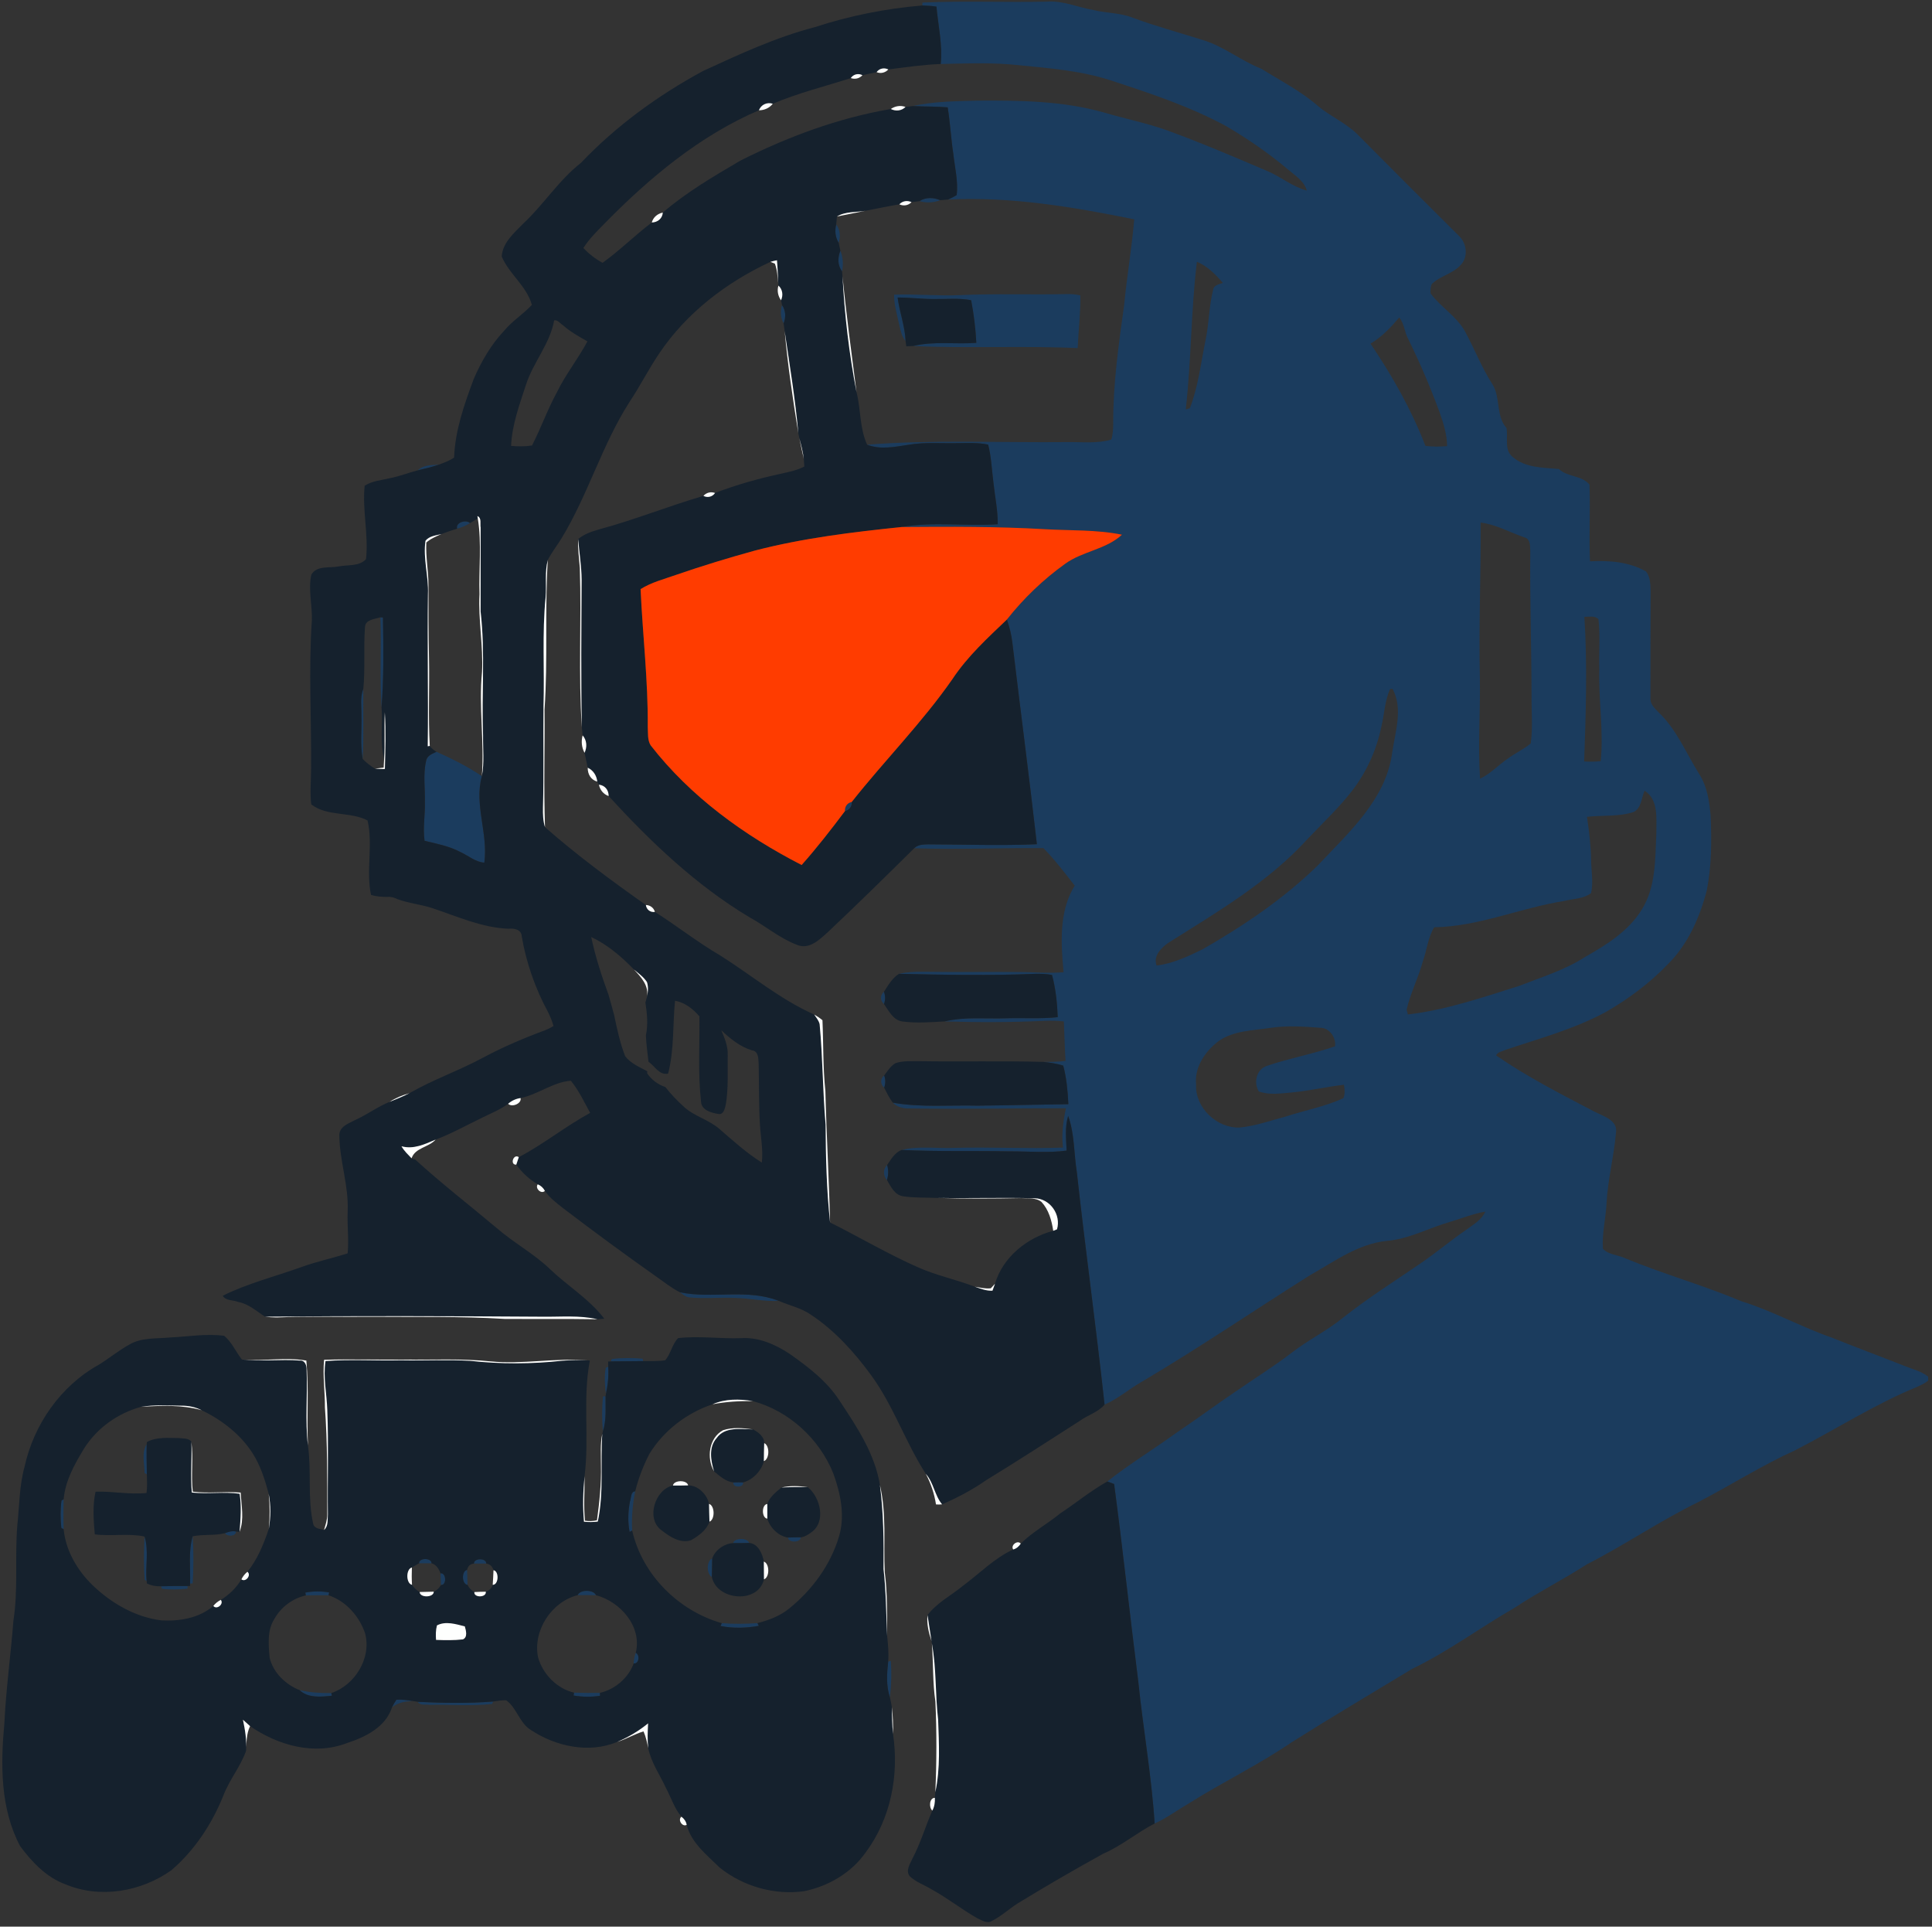 <svg xmlns="http://www.w3.org/2000/svg" width="670pt" height="668pt" viewBox="0 0 670 668"><rect x="0" y="0" width="670" height="668" fill="#333333" stroke="none"/><g id="#1b3c5eff"><path fill="#1b3c5e" opacity="1.00" d=" M 319.89 0.90 C 334.24 0.23 348.63 0.88 363.00 0.57 C 368.63 0.13 373.85 2.58 379.30 3.50 C 383.74 4.59 388.44 4.42 392.74 6.12 C 400.77 9.10 409.05 11.33 417.21 13.90 C 424.44 16.11 430.36 21.06 437.36 23.81 C 444.06 27.97 451.16 31.60 457.14 36.82 C 461.37 40.36 466.59 42.56 470.58 46.41 C 482.35 58.30 494.21 70.11 506.07 81.91 C 508.64 84.37 509.20 89.01 506.69 91.72 C 503.98 94.93 499.42 95.58 496.49 98.53 C 496.12 99.58 496.00 100.66 496.13 101.77 C 499.66 106.50 505.09 109.63 508.03 114.86 C 511.35 120.96 513.84 127.51 517.64 133.35 C 520.43 137.95 518.72 144.22 522.44 148.39 C 523.06 151.75 521.53 155.97 524.59 158.45 C 528.97 162.23 535.16 162.13 540.61 162.61 C 543.62 165.50 548.53 164.73 551.22 168.02 C 551.56 176.87 551.00 185.76 551.40 194.62 C 558.05 194.26 564.92 194.78 570.85 198.14 C 572.32 200.08 572.36 202.65 572.42 204.98 C 572.37 217.31 572.36 229.64 572.37 241.96 C 572.14 244.05 573.80 245.53 575.11 246.90 C 581.51 252.95 584.79 261.30 589.42 268.61 C 592.10 272.90 592.81 278.03 593.24 282.97 C 593.60 291.59 593.58 300.29 591.88 308.79 C 589.43 318.16 585.34 327.46 578.35 334.36 C 572.08 340.90 564.74 346.34 556.91 350.86 C 545.95 356.80 533.85 360.06 522.09 364.00 C 520.98 364.54 519.40 364.68 518.83 365.93 C 529.53 373.33 541.18 379.26 552.69 385.30 C 555.82 386.99 561.22 388.28 560.39 392.91 C 559.69 400.96 557.60 408.84 557.15 416.93 C 556.92 422.28 555.51 427.57 555.87 432.94 C 557.76 435.07 561.18 435.08 563.71 436.31 C 576.90 441.76 590.70 445.61 603.86 451.15 C 614.67 454.50 624.59 460.07 635.27 463.79 C 643.61 467.15 652.05 470.25 660.41 473.58 C 663.19 474.72 666.27 475.38 668.66 477.31 C 668.67 477.65 668.67 478.34 668.68 478.68 C 667.54 479.61 666.20 480.24 664.87 480.84 C 650.17 486.84 636.79 495.50 622.71 502.75 C 611.06 508.03 600.25 514.93 588.91 520.81 C 575.65 527.28 563.47 535.68 550.33 542.36 C 542.17 547.63 533.47 551.99 525.38 557.36 C 513.35 564.27 502.18 572.63 489.65 578.66 C 475.75 587.07 461.76 595.36 448.01 604.02 C 436.56 611.86 424.01 617.88 412.28 625.26 C 408.32 627.58 404.61 630.34 400.42 632.24 C 399.35 615.77 396.44 599.46 394.75 583.05 C 391.84 560.23 389.41 537.32 386.37 514.54 C 385.78 514.31 384.60 513.87 384.02 513.65 C 391.63 507.60 399.98 502.56 407.84 496.85 C 414.80 492.19 421.51 487.17 428.46 482.49 C 434.98 477.99 441.71 473.79 448.00 468.97 C 453.69 464.55 460.24 461.39 465.82 456.82 C 474.27 450.12 483.38 444.37 492.26 438.29 C 497.81 434.55 502.90 430.20 508.42 426.43 C 510.88 424.61 513.78 423.01 515.11 420.09 C 510.83 420.82 506.80 422.48 502.66 423.70 C 495.41 425.81 488.62 429.58 480.99 430.23 C 470.96 431.22 462.72 437.42 454.21 442.19 C 434.78 454.42 415.81 467.35 396.04 479.03 C 391.61 481.53 387.75 484.99 383.05 487.01 C 380.13 460.12 376.40 433.33 373.44 406.44 C 372.39 399.95 372.68 393.17 370.43 386.92 C 369.24 390.84 369.73 394.91 369.90 398.93 C 363.30 399.84 356.63 399.14 350.00 399.20 C 337.55 398.94 325.09 399.32 312.66 398.71 C 318.66 397.24 324.90 398.26 331.01 397.99 C 343.54 397.65 356.09 398.34 368.62 397.89 C 368.08 393.29 368.69 388.73 369.66 384.24 C 351.44 384.24 333.20 384.61 314.98 384.31 C 313.00 384.31 311.01 383.78 309.62 382.31 C 319.33 384.04 329.21 383.11 339.00 383.35 C 349.50 383.25 360.00 382.97 370.50 382.84 C 370.28 378.35 369.88 373.81 368.72 369.46 C 366.46 368.75 364.10 368.43 361.76 368.17 C 364.34 368.18 366.95 368.18 369.52 367.83 C 369.23 363.27 369.14 358.70 368.94 354.15 C 366.63 353.86 364.30 353.88 361.99 353.95 C 350.55 354.49 339.08 354.50 327.63 354.14 C 334.64 352.45 341.87 353.30 348.99 353.05 C 354.93 352.88 360.89 353.30 366.81 352.67 C 366.63 347.75 366.10 342.79 364.83 338.03 C 362.92 337.66 360.97 337.62 359.04 337.65 C 343.30 338.30 327.53 338.01 311.78 337.64 C 314.47 337.02 317.24 336.90 320.00 336.92 C 331.33 337.10 342.67 336.91 354.00 337.02 C 358.95 337.05 363.90 337.55 368.84 337.08 C 367.91 327.04 367.19 316.00 372.70 307.06 C 369.25 302.61 365.77 298.08 361.85 294.05 C 346.94 293.95 331.97 294.62 317.04 294.10 C 318.33 292.80 320.23 292.79 321.94 292.75 C 334.48 292.79 347.05 293.25 359.58 292.71 C 356.94 269.45 353.88 246.21 351.09 222.96 C 350.80 220.16 350.07 217.44 349.19 214.79 C 354.99 207.44 361.83 200.89 369.44 195.44 C 375.48 191.09 383.57 190.52 389.09 185.39 C 380.27 183.59 371.22 184.01 362.28 183.48 C 345.75 182.52 329.20 182.61 312.65 182.73 C 323.67 180.80 334.91 182.52 346.01 181.77 C 346.06 176.99 345.04 172.29 344.54 167.56 C 343.95 163.09 343.80 158.55 342.69 154.16 C 339.17 153.39 335.55 153.63 331.98 153.64 C 326.41 153.76 320.80 153.26 315.27 154.18 C 310.47 154.89 305.40 156.03 300.71 154.18 C 323.77 152.39 346.90 153.52 370.01 153.28 C 375.12 153.20 380.39 153.87 385.38 152.42 C 385.94 150.69 386.02 148.86 386.05 147.05 C 385.97 133.20 387.94 119.45 389.85 105.76 C 390.78 95.83 392.51 85.98 393.34 76.05 C 372.15 71.74 350.48 68.09 328.76 69.19 C 329.80 68.75 330.81 68.23 331.78 67.63 C 332.33 62.81 331.10 58.03 330.59 53.26 C 329.77 47.94 329.52 42.54 328.65 37.22 C 324.61 36.88 320.56 36.99 316.52 36.77 C 323.90 35.13 331.49 35.10 339.02 34.89 C 353.71 34.79 368.65 34.98 382.90 39.02 C 390.18 41.19 397.67 42.66 404.84 45.23 C 416.61 49.53 428.13 54.46 439.65 59.37 C 444.29 61.36 448.26 64.76 453.20 66.08 C 452.22 62.64 448.98 60.78 446.45 58.58 C 439.85 53.03 432.71 48.15 425.29 43.77 C 412.59 36.88 398.81 32.34 385.12 27.85 C 374.81 24.49 363.94 23.67 353.21 22.59 C 344.25 21.62 335.22 22.00 326.23 22.19 C 326.91 15.53 325.35 8.90 324.75 2.29 C 323.13 2.04 321.49 1.97 319.86 1.90 L 319.89 0.90 M 415.07 90.77 C 413.00 107.77 413.15 124.94 411.21 141.96 C 411.56 141.85 412.28 141.64 412.63 141.54 C 415.55 134.00 416.45 125.88 418.06 118.00 C 419.29 112.23 419.24 106.26 420.69 100.54 C 420.89 98.81 422.77 98.60 424.08 98.09 C 421.57 95.16 418.70 92.23 415.07 90.77 M 485.23 110.09 C 482.31 113.53 479.21 116.83 475.28 119.14 C 482.79 130.27 489.49 142.04 494.32 154.59 C 496.81 154.92 499.34 154.89 501.84 154.68 C 501.82 150.60 500.55 146.66 499.20 142.85 C 496.06 134.26 492.44 125.85 488.41 117.64 C 487.06 115.27 487.02 112.09 485.23 110.09 M 513.46 181.19 C 513.59 199.13 512.79 217.07 513.20 235.00 C 513.42 246.66 512.49 258.34 513.27 269.99 C 516.93 268.27 519.68 265.19 523.00 262.95 C 525.52 261.09 528.43 259.79 530.84 257.77 C 531.62 252.22 531.06 246.59 531.12 241.00 C 531.11 224.32 530.50 207.64 530.69 190.95 C 530.58 189.27 530.77 186.85 528.68 186.33 C 523.62 184.61 518.81 181.82 513.46 181.19 M 549.45 213.84 C 550.51 230.53 549.97 247.30 549.37 264.00 C 551.28 264.14 553.20 264.10 555.12 263.90 C 556.17 253.27 554.30 242.64 554.62 232.00 C 554.44 226.24 554.98 220.44 554.34 214.71 C 553.17 213.35 551.04 213.93 549.45 213.84 M 482.08 238.89 C 480.18 243.02 480.11 247.66 479.02 252.02 C 477.44 259.74 474.16 267.10 469.46 273.44 C 464.75 279.67 459.05 285.03 453.67 290.66 C 439.96 305.82 422.11 316.21 405.00 327.00 C 402.58 328.75 399.88 331.51 401.10 334.76 C 406.75 334.10 412.00 331.59 417.06 329.13 C 431.36 320.92 445.20 311.59 457.03 300.03 C 467.69 288.66 480.73 277.15 482.82 260.79 C 483.88 253.62 486.61 245.68 482.93 238.83 L 482.08 238.89 M 570.33 274.16 C 569.20 276.62 569.26 280.17 566.55 281.53 C 561.32 283.23 555.73 282.60 550.35 283.21 C 551.07 288.08 551.69 292.98 551.77 297.92 C 551.79 301.82 552.64 305.81 551.77 309.65 C 549.16 311.69 545.52 311.59 542.41 312.39 C 527.25 314.79 512.85 321.24 497.36 321.51 C 495.18 325.10 494.82 329.46 493.41 333.38 C 491.88 339.05 489.12 344.32 487.81 350.04 C 487.92 350.46 488.13 351.31 488.23 351.73 C 501.45 350.20 514.19 345.81 526.85 341.82 C 534.60 338.78 542.68 336.34 549.72 331.78 C 557.15 327.57 564.80 322.81 569.36 315.35 C 574.28 307.51 573.98 297.88 574.41 288.98 C 574.35 283.95 575.28 277.29 570.33 274.16 M 440.40 356.41 C 434.45 357.31 427.98 357.32 422.82 360.81 C 418.08 364.32 414.17 369.85 414.79 376.02 C 414.40 384.08 422.07 391.30 430.00 390.93 C 435.52 390.38 440.77 388.47 446.10 387.06 C 452.67 384.91 459.59 383.67 465.88 380.75 C 466.50 379.27 466.34 377.63 466.06 376.10 C 460.01 376.81 454.06 378.20 447.99 378.78 C 444.19 379.09 440.21 379.77 436.54 378.41 C 434.65 375.30 435.74 370.65 439.44 369.53 C 447.15 366.88 455.25 365.48 462.96 362.78 C 463.48 359.88 461.06 356.39 458.01 356.36 C 452.15 355.92 446.23 355.50 440.40 356.41 Z"></path><path fill="#1b3c5e" opacity="1.00" d=" M 318.86 69.74 C 321.06 68.31 323.70 68.43 326.05 69.41 C 323.74 70.31 321.25 70.41 318.86 69.74 Z"></path><path fill="#1b3c5e" opacity="1.00" d=" M 289.99 77.84 C 291.40 79.68 291.50 82.03 290.85 84.18 C 289.65 82.27 289.44 80.00 289.99 77.84 Z"></path><path fill="#1b3c5e" opacity="1.00" d=" M 291.43 86.90 C 292.35 89.19 292.51 91.67 292.02 94.08 C 290.39 91.97 290.51 89.29 291.43 86.90 Z"></path><path fill="#1b3c5e" opacity="1.00" d=" M 310.06 102.16 C 317.69 101.87 325.34 102.69 332.99 102.32 C 345.33 101.75 357.69 102.24 370.04 101.96 C 371.58 101.94 373.14 102.04 374.65 102.42 C 374.75 108.52 374.00 114.61 373.72 120.69 C 354.72 119.82 335.66 120.86 316.67 119.97 C 323.86 118.20 331.28 119.44 338.58 118.87 C 338.32 113.91 337.72 108.96 336.78 104.09 C 332.55 103.27 328.23 103.75 323.97 103.68 C 319.73 103.71 315.51 103.13 311.28 103.16 C 311.96 108.23 313.84 113.09 314.05 118.24 C 312.74 116.79 312.40 114.86 311.94 113.04 C 311.19 109.44 310.05 105.86 310.06 102.16 Z"></path><path fill="#1b3c5e" opacity="1.00" d=" M 271.19 105.77 C 272.52 107.66 272.59 110.02 271.74 112.13 C 270.70 110.15 270.56 107.90 271.19 105.77 Z"></path><path fill="#1b3c5e" opacity="1.00" d=" M 144.89 163.07 C 146.85 161.14 149.69 161.30 152.23 161.08 C 149.83 161.91 147.36 162.50 144.89 163.07 Z"></path><path fill="#1b3c5e" opacity="1.00" d=" M 158.53 183.30 C 157.88 181.15 161.61 180.02 162.99 181.36 C 161.62 182.25 160.10 182.87 158.53 183.30 Z"></path><path fill="#1b3c5e" opacity="1.00" d=" M 131.92 214.03 L 132.80 214.10 C 133.00 224.46 133.12 234.88 132.32 245.22 C 131.62 234.83 132.34 224.42 131.92 214.03 Z"></path><path fill="#1b3c5e" opacity="1.00" d=" M 125.33 247.98 C 125.39 244.94 124.80 241.75 126.00 238.84 C 125.91 246.94 126.18 255.05 125.78 263.14 C 124.84 258.14 125.51 253.03 125.33 247.98 Z"></path><path fill="#1b3c5e" opacity="1.00" d=" M 151.38 260.66 C 156.81 263.11 162.17 265.75 167.10 269.11 C 164.38 279.04 169.35 289.06 167.96 299.10 C 164.84 298.88 162.42 296.65 159.66 295.42 C 155.79 293.34 151.45 292.55 147.24 291.52 C 146.58 287.04 147.49 282.51 147.34 278.00 C 147.46 273.28 146.67 268.46 147.78 263.81 C 148.05 261.99 149.93 261.33 151.38 260.66 Z"></path><path fill="#1b3c5e" opacity="1.00" d=" M 293.03 281.21 C 292.91 279.68 293.85 278.37 295.37 278.06 C 295.51 279.59 294.54 280.91 293.03 281.21 Z"></path><path fill="#1b3c5e" opacity="1.00" d=" M 306.56 348.11 C 305.19 346.98 305.18 345.00 306.54 343.87 C 307.07 345.28 307.07 346.69 306.56 348.11 Z"></path><path fill="#1b3c5e" opacity="1.00" d=" M 306.61 377.12 C 305.28 375.97 305.21 373.98 306.62 372.88 C 307.13 374.29 307.13 375.70 306.61 377.12 Z"></path><path fill="#1b3c5e" opacity="1.00" d=" M 307.58 409.14 C 306.23 407.63 306.19 405.37 307.65 403.92 C 308.16 405.63 308.13 407.44 307.58 409.14 Z"></path><path fill="#1b3c5e" opacity="1.00" d=" M 235.82 448.06 C 247.10 450.39 259.16 446.72 270.07 451.04 C 265.02 451.29 260.05 450.13 255.02 450.02 C 249.74 449.74 244.43 450.36 239.16 449.83 C 237.84 449.73 236.82 448.81 235.82 448.06 Z"></path><path fill="#1b3c5e" opacity="1.00" d=" M 212.20 471.19 C 215.72 470.76 219.30 470.80 222.84 471.07 L 223.04 471.92 C 219.29 471.98 215.54 471.97 211.79 472.02 L 212.20 471.19 Z"></path><path fill="#1b3c5e" opacity="1.00" d=" M 210.07 474.22 L 210.92 473.89 C 211.14 477.06 210.80 480.23 210.12 483.33 C 209.75 480.31 209.53 477.23 210.07 474.22 Z"></path><path fill="#1b3c5e" opacity="1.00" d=" M 209.13 484.14 L 210.00 484.14 C 209.93 488.20 210.38 492.37 209.06 496.30 C 208.75 492.25 208.69 488.17 209.13 484.14 Z"></path><path fill="#1b3c5e" opacity="1.00" d=" M 50.14 510.74 C 50.11 507.54 49.03 503.48 50.87 500.79 C 50.80 504.25 50.86 507.71 50.93 511.17 L 50.14 510.74 Z"></path><path fill="#1b3c5e" opacity="1.00" d=" M 254.35 513.99 C 255.46 513.93 256.57 513.93 257.68 513.97 C 258.12 515.87 253.94 515.90 254.35 513.99 Z"></path><path fill="#1b3c5e" opacity="1.00" d=" M 218.46 520.58 C 218.95 519.42 218.62 517.18 220.29 517.05 C 219.38 521.52 218.98 526.10 219.23 530.66 L 218.34 531.14 C 217.67 527.65 217.80 524.05 218.46 520.58 Z"></path><path fill="#1b3c5e" opacity="1.00" d=" M 21.32 520.28 L 22.08 519.82 C 21.97 523.28 21.96 526.74 22.07 530.20 L 21.27 529.78 C 20.91 526.63 20.89 523.42 21.32 520.28 Z"></path><path fill="#1b3c5e" opacity="1.00" d=" M 78.03 531.58 C 79.25 531.09 80.55 530.70 81.86 531.01 C 81.83 532.74 78.83 532.86 78.03 531.58 Z"></path><path fill="#1b3c5e" opacity="1.00" d=" M 50.12 532.74 C 51.70 537.69 50.33 543.06 50.86 548.18 L 50.15 547.71 C 49.80 542.73 49.90 537.72 50.12 532.74 Z"></path><path fill="#1b3c5e" opacity="1.00" d=" M 65.92 549.05 C 66.08 543.59 65.28 537.98 66.81 532.66 C 67.17 538.09 67.15 543.55 66.82 548.99 L 65.92 549.05 Z"></path><path fill="#1b3c5e" opacity="1.00" d=" M 273.27 533.09 C 274.74 533.03 276.22 533.01 277.69 533.02 C 277.71 534.94 273.32 534.97 273.27 533.09 Z"></path><path fill="#1b3c5e" opacity="1.00" d=" M 254.22 535.02 C 254.73 533.13 259.23 533.09 259.78 534.96 C 257.93 535.02 256.07 535.04 254.22 535.02 Z"></path><path fill="#1b3c5e" opacity="1.00" d=" M 246.87 546.75 C 244.98 545.74 244.93 541.21 246.99 540.34 C 246.95 542.47 246.92 544.61 246.87 546.75 Z"></path><path fill="#1b3c5e" opacity="1.00" d=" M 145.31 542.01 C 145.25 540.06 149.71 540.07 149.65 542.02 C 148.20 542.03 146.76 542.03 145.31 542.01 Z"></path><path fill="#1b3c5e" opacity="1.00" d=" M 164.37 542.12 C 164.26 540.15 168.71 540.13 168.62 542.10 C 167.20 542.13 165.79 542.14 164.37 542.12 Z"></path><path fill="#1b3c5e" opacity="1.00" d=" M 162.14 549.50 C 160.10 549.34 160.00 544.64 161.98 544.32 C 162.03 546.04 162.08 547.77 162.14 549.50 Z"></path><path fill="#1b3c5e" opacity="1.00" d=" M 152.76 545.49 C 154.78 545.20 154.96 549.73 152.92 549.54 C 152.85 548.18 152.80 546.83 152.76 545.49 Z"></path><path fill="#1b3c5e" opacity="1.00" d=" M 55.82 549.99 C 58.89 549.91 61.97 549.86 65.04 549.90 L 65.02 550.82 C 62.08 551.13 59.10 551.24 56.17 550.85 L 55.82 549.99 Z"></path><path fill="#1b3c5e" opacity="1.00" d=" M 105.87 552.17 C 108.60 551.67 111.41 551.65 114.14 552.12 L 113.94 553.11 C 111.32 553.07 108.69 553.08 106.07 553.15 L 105.87 552.17 Z"></path><path fill="#1b3c5e" opacity="1.00" d=" M 200.32 553.07 C 201.14 551.06 205.87 551.07 206.69 553.09 C 204.56 553.04 202.44 553.03 200.32 553.07 Z"></path><path fill="#1b3c5e" opacity="1.00" d=" M 250.31 562.78 C 254.42 563.10 258.55 563.06 262.66 562.77 L 263.15 563.70 C 258.78 564.51 254.23 564.63 249.86 563.76 L 250.31 562.78 Z"></path><path fill="#1b3c5e" opacity="1.00" d=" M 219.75 576.74 C 219.78 575.47 220.04 574.24 220.47 573.06 C 221.99 573.75 221.62 576.98 219.75 576.74 Z"></path><path fill="#1b3c5e" opacity="1.00" d=" M 308.01 576.10 L 308.91 575.86 C 309.24 580.06 309.12 584.30 308.60 588.48 C 307.26 584.47 307.57 580.22 308.01 576.10 Z"></path><path fill="#1b3c5e" opacity="1.00" d=" M 103.90 586.00 C 107.50 586.83 111.20 587.07 114.89 587.02 L 115.11 587.94 C 111.36 588.33 106.86 588.84 103.90 586.00 Z"></path><path fill="#1b3c5e" opacity="1.00" d=" M 199.08 586.88 C 202.07 586.97 205.05 587.00 208.04 586.95 L 208.09 587.95 C 205.05 588.43 201.93 588.39 198.91 587.86 L 199.08 586.88 Z"></path><path fill="#1b3c5e" opacity="1.00" d=" M 137.48 589.32 C 139.41 589.17 141.33 589.49 143.23 589.79 C 140.64 589.84 138.03 590.27 135.96 591.93 C 136.40 591.01 136.91 590.15 137.48 589.32 Z"></path><path fill="#1b3c5e" opacity="1.00" d=" M 144.88 590.06 C 153.58 590.47 162.34 590.63 171.03 589.95 L 170.67 590.79 C 163.47 591.60 156.19 590.97 148.96 591.10 C 147.63 590.85 145.70 591.45 144.88 590.06 Z"></path></g><g id="#15212dff"><path fill="#15212d" opacity="1.00" d=" M 282.57 9.41 C 294.66 5.46 307.19 2.95 319.86 1.90 C 321.49 1.97 323.13 2.04 324.75 2.29 C 325.35 8.90 326.91 15.53 326.23 22.19 C 320.14 22.41 314.10 23.32 308.06 24.08 C 306.62 23.36 304.93 23.71 303.99 25.02 C 302.35 25.38 300.72 25.73 299.09 26.07 C 297.65 25.33 295.96 25.72 295.05 27.07 C 286.01 29.98 276.76 32.24 268.00 35.97 C 265.98 35.34 263.95 36.26 263.18 38.24 C 242.61 47.07 225.12 61.72 209.57 77.58 C 206.99 80.22 204.31 82.84 202.31 85.98 C 204.24 88.03 206.49 89.80 208.98 91.12 C 214.94 86.82 220.18 81.60 226.03 77.14 C 228.04 77.10 229.70 75.79 229.85 73.71 C 238.04 66.65 247.42 61.18 256.70 55.72 C 273.18 47.41 290.69 40.91 308.93 37.79 C 310.63 38.65 312.65 38.46 314.02 37.08 C 314.64 37.00 315.89 36.85 316.52 36.77 C 320.56 36.99 324.61 36.88 328.65 37.22 C 329.52 42.54 329.77 47.94 330.59 53.26 C 331.10 58.03 332.33 62.81 331.78 67.63 C 330.81 68.23 329.80 68.75 328.76 69.19 C 328.08 69.25 326.73 69.36 326.05 69.41 C 323.70 68.43 321.06 68.31 318.86 69.74 C 318.17 69.82 316.80 70.00 316.11 70.09 C 314.66 69.40 312.98 69.66 311.88 70.84 C 307.94 71.50 304.04 72.36 300.12 73.09 C 296.83 73.66 293.16 73.26 290.24 75.07 C 290.18 75.76 290.05 77.15 289.99 77.84 C 289.44 80.00 289.65 82.27 290.85 84.18 C 290.99 84.86 291.28 86.22 291.43 86.90 C 290.51 89.29 290.39 91.97 292.02 94.08 C 292.06 94.49 292.13 95.32 292.17 95.73 C 292.89 109.21 294.46 122.69 297.03 135.95 C 298.57 141.95 298.08 148.48 300.71 154.18 C 305.40 156.03 310.47 154.89 315.27 154.18 C 320.80 153.26 326.41 153.76 331.98 153.64 C 335.55 153.63 339.17 153.39 342.69 154.16 C 343.80 158.55 343.95 163.09 344.54 167.56 C 345.04 172.29 346.06 176.99 346.01 181.77 C 334.91 182.52 323.67 180.80 312.65 182.73 C 295.56 184.50 278.43 186.57 261.77 190.90 C 252.55 193.44 243.41 196.23 234.37 199.35 C 230.24 200.82 225.89 201.89 222.15 204.26 C 222.87 220.16 224.77 236.06 224.64 252.02 C 224.78 254.14 224.47 256.50 225.63 258.41 C 239.45 276.21 258.08 289.68 278.00 299.91 C 283.31 293.94 288.23 287.60 293.03 281.21 C 294.54 280.91 295.51 279.59 295.37 278.06 C 306.77 263.62 319.83 250.52 330.35 235.37 C 335.53 227.56 342.46 221.22 349.19 214.79 C 350.07 217.44 350.80 220.16 351.09 222.96 C 353.88 246.21 356.94 269.45 359.58 292.71 C 347.05 293.25 334.48 292.79 321.94 292.75 C 320.23 292.79 318.33 292.80 317.04 294.10 C 307.17 303.88 297.23 313.61 287.12 323.16 C 284.22 325.75 280.66 329.38 276.39 327.60 C 270.43 325.33 265.50 321.09 259.94 318.05 C 241.36 306.94 225.62 291.87 211.07 276.01 C 211.10 273.96 209.79 272.26 207.70 272.07 C 207.56 271.80 207.27 271.27 207.13 271.00 C 206.90 268.90 205.76 267.09 203.82 266.18 C 203.46 264.46 203.08 262.74 202.72 261.02 C 203.64 259.00 203.54 256.69 202.06 254.97 C 201.99 254.30 201.86 252.95 201.79 252.27 C 201.43 235.19 201.62 218.08 201.70 200.99 C 201.67 196.27 200.86 191.60 200.51 186.90 C 202.55 185.19 205.10 184.32 207.61 183.59 C 219.90 180.29 231.73 175.51 243.94 171.93 C 245.37 172.67 247.06 172.28 247.97 170.93 C 255.51 168.01 263.32 165.86 271.22 164.16 C 273.84 163.57 276.53 163.02 278.93 161.75 C 278.88 161.10 278.80 159.80 278.76 159.15 C 278.46 156.68 277.82 154.28 277.19 151.88 C 277.11 151.45 276.94 150.59 276.85 150.16 C 275.80 138.30 273.83 126.54 272.11 114.76 C 272.02 114.10 271.83 112.78 271.74 112.13 C 272.59 110.02 272.52 107.66 271.19 105.77 C 271.10 105.36 270.94 104.53 270.85 104.12 C 271.66 102.38 271.41 100.34 269.95 99.02 L 269.90 98.25 C 269.73 95.58 269.70 92.91 269.44 90.24 C 268.67 90.38 267.92 90.56 267.17 90.79 C 251.91 97.89 238.01 108.51 228.58 122.59 C 224.90 128.02 221.95 133.90 218.31 139.37 C 208.76 154.27 203.91 171.60 194.70 186.70 C 193.16 189.19 191.33 191.52 189.98 194.12 C 188.85 198.34 189.57 202.74 189.22 207.04 C 187.95 219.66 188.87 232.35 188.48 245.00 C 188.35 256.68 188.61 268.35 188.30 280.03 C 188.26 282.29 188.31 284.61 189.00 286.79 C 200.07 296.52 211.95 305.28 223.98 313.78 C 224.18 315.35 225.52 316.42 227.11 316.17 C 234.78 321.04 241.92 326.71 249.78 331.28 C 260.62 338.13 270.57 346.51 282.36 351.76 C 283.06 352.81 283.94 353.82 284.24 355.09 C 285.34 366.69 285.30 378.36 286.31 389.96 C 286.38 401.27 286.65 412.61 287.86 423.85 C 298.13 428.97 308.03 434.87 318.56 439.49 C 324.85 442.27 331.64 443.64 338.05 446.12 C 340.03 446.79 342.04 447.63 344.18 447.50 C 344.40 446.89 344.84 445.69 345.06 445.09 C 347.74 435.90 356.19 429.12 365.25 426.74 C 365.58 426.61 366.23 426.36 366.56 426.23 C 368.04 421.18 364.21 415.64 358.94 415.47 C 347.58 415.15 336.21 415.55 324.86 415.34 C 320.95 415.18 317.02 415.36 313.16 414.76 C 310.24 414.34 308.93 411.37 307.58 409.14 C 308.13 407.44 308.16 405.63 307.65 403.92 C 309.02 401.96 310.30 399.61 312.66 398.71 C 325.09 399.32 337.55 398.94 350.00 399.20 C 356.63 399.14 363.30 399.84 369.90 398.93 C 369.73 394.91 369.24 390.84 370.43 386.92 C 372.68 393.17 372.39 399.95 373.44 406.44 C 376.40 433.33 380.13 460.12 383.05 487.01 C 380.90 489.60 377.28 490.59 374.56 492.57 C 363.77 499.48 353.02 506.47 342.08 513.15 C 337.27 516.51 332.07 519.25 326.70 521.58 C 324.10 518.46 323.80 514.09 321.07 511.02 C 314.00 500.08 309.86 487.43 302.14 476.86 C 296.29 468.86 289.52 461.32 281.20 455.83 C 277.84 453.47 273.77 452.65 270.07 451.04 C 259.16 446.72 247.10 450.39 235.82 448.06 C 232.80 446.57 230.20 444.41 227.44 442.51 C 216.54 434.82 205.79 426.92 195.18 418.82 C 192.94 417.04 190.58 415.30 188.96 412.90 C 188.42 411.86 187.56 411.07 186.49 410.62 C 183.56 408.92 181.02 406.55 179.04 403.81 C 179.35 402.94 179.64 402.08 179.91 401.21 C 188.53 396.69 196.11 390.50 204.66 385.86 C 202.58 382.06 200.72 378.05 197.95 374.70 C 191.69 375.22 186.59 379.46 180.53 380.72 C 178.92 380.93 177.43 381.63 176.21 382.70 C 173.32 384.88 169.90 386.12 166.71 387.77 C 161.52 390.26 156.49 393.11 151.07 395.12 C 147.31 396.72 143.42 398.59 139.23 397.43 C 140.14 399.06 141.54 400.34 142.72 401.60 C 143.03 401.70 143.65 401.91 143.96 402.01 C 153.06 410.31 162.81 417.85 172.25 425.78 C 178.17 430.94 185.20 434.66 190.86 440.15 C 196.98 445.95 204.41 450.45 209.56 457.22 C 208.97 457.27 207.79 457.37 207.20 457.41 C 200.90 455.96 194.41 456.62 188.00 456.53 C 155.98 456.31 123.95 456.23 91.94 456.52 C 88.94 454.63 86.24 452.07 82.64 451.42 C 80.90 450.67 78.29 451.09 77.25 449.26 C 85.88 444.95 95.33 442.62 104.38 439.36 C 109.67 437.42 115.20 436.28 120.56 434.55 C 121.03 429.71 120.36 424.85 120.57 420.00 C 120.97 411.19 117.83 402.70 117.68 393.93 C 117.43 390.63 120.94 389.51 123.30 388.27 C 127.35 386.44 130.94 383.72 135.07 382.05 C 137.41 381.11 139.75 380.18 141.99 379.03 C 150.24 374.27 159.29 371.17 167.65 366.64 C 174.60 362.93 181.85 359.85 189.23 357.13 C 190.17 356.74 191.07 356.27 191.95 355.75 C 191.50 354.07 190.82 352.46 190.06 350.91 C 185.61 342.71 182.51 333.83 180.93 324.64 C 180.85 322.27 178.29 321.79 176.39 322.01 C 167.23 321.68 158.70 317.80 150.12 314.93 C 146.10 313.56 141.81 313.23 137.83 311.75 C 136.71 311.18 135.49 310.84 134.23 310.98 C 132.36 310.96 130.47 310.85 128.67 310.29 C 126.86 301.86 129.44 292.89 127.46 284.46 C 121.41 281.30 113.51 283.20 107.95 278.90 C 107.44 274.95 107.87 270.96 107.88 267.00 C 108.05 249.67 106.98 232.31 108.15 215.00 C 108.32 209.74 106.82 204.42 107.97 199.22 C 109.89 195.99 114.25 197.01 117.39 196.40 C 120.53 195.75 124.62 196.46 126.93 193.86 C 127.87 185.39 125.59 176.91 126.46 168.41 C 129.02 166.76 132.14 166.52 135.04 165.84 C 138.40 165.20 141.58 163.92 144.89 163.07 C 147.36 162.50 149.83 161.91 152.23 161.08 C 154.04 160.42 155.88 159.74 157.48 158.64 C 157.83 149.16 161.03 140.16 164.30 131.36 C 166.92 125.35 170.23 119.57 174.74 114.78 C 177.56 111.32 181.43 108.96 184.45 105.72 C 182.65 99.16 176.56 95.05 173.99 88.92 C 174.31 84.09 178.33 80.73 181.48 77.50 C 188.58 70.89 193.78 62.47 201.47 56.47 C 213.69 43.62 228.19 33.07 243.76 24.64 C 256.38 18.82 269.07 12.92 282.57 9.41 M 192.18 111.08 C 190.71 119.26 184.90 125.61 182.40 133.40 C 180.16 140.31 177.55 147.28 177.24 154.61 C 179.65 154.79 182.10 154.85 184.50 154.46 C 187.60 148.44 189.85 142.01 193.11 136.06 C 196.11 129.84 200.49 124.42 203.71 118.36 C 200.77 116.68 197.78 115.05 195.25 112.77 C 194.25 112.20 193.45 110.82 192.18 111.08 M 165.56 178.93 L 165.70 179.77 C 165.02 180.17 163.66 180.96 162.99 181.36 C 161.61 180.02 157.88 181.15 158.53 183.30 C 156.69 183.85 154.88 184.48 153.09 185.16 C 151.17 185.66 148.90 185.82 147.56 187.48 C 146.65 193.67 148.67 199.80 148.41 206.01 C 148.16 223.59 148.58 241.17 148.34 258.75 L 149.04 258.63 C 149.67 259.47 150.45 260.15 151.38 260.66 C 149.93 261.33 148.05 261.99 147.78 263.81 C 146.67 268.46 147.46 273.28 147.34 278.00 C 147.49 282.51 146.58 287.04 147.24 291.52 C 151.45 292.55 155.79 293.34 159.66 295.42 C 162.42 296.65 164.84 298.88 167.96 299.10 C 169.35 289.06 164.38 279.04 167.10 269.11 C 168.01 264.46 167.46 259.70 167.52 255.00 C 166.96 240.68 168.33 226.30 166.67 212.03 C 166.62 202.33 166.73 192.63 166.68 182.94 C 166.42 181.59 167.14 179.61 165.56 178.93 M 126.57 217.44 C 126.05 224.56 126.67 231.72 126.00 238.84 C 124.80 241.75 125.39 244.94 125.33 247.98 C 125.51 253.03 124.84 258.14 125.78 263.14 C 127.03 264.45 128.49 265.54 130.02 266.50 C 131.17 266.58 132.32 266.64 133.47 266.63 C 133.64 260.09 133.87 253.45 133.45 246.96 C 133.18 252.38 133.56 257.81 133.21 263.23 C 131.67 257.34 132.81 251.21 132.32 245.22 C 133.12 234.88 133.00 224.46 132.80 214.10 L 131.92 214.03 C 129.97 214.68 126.71 214.75 126.57 217.44 M 205.03 324.89 C 206.47 331.69 208.63 338.37 211.03 344.90 C 211.71 347.23 212.34 349.59 212.98 351.95 C 213.98 356.76 215.01 361.62 216.80 366.21 C 218.71 368.71 221.77 369.97 224.47 371.42 L 224.42 372.11 C 225.88 374.38 228.21 376.03 230.75 376.91 C 232.67 379.40 234.89 381.66 237.21 383.78 C 240.84 387.09 245.86 388.23 249.54 391.47 C 254.25 395.54 258.90 399.77 264.20 403.09 C 264.69 398.73 263.81 394.41 263.55 390.07 C 263.12 383.03 263.27 375.98 263.10 368.94 C 262.97 367.12 263.15 364.50 260.77 364.17 C 256.60 362.91 253.23 360.12 250.12 357.19 C 251.33 359.97 252.52 362.86 252.36 365.97 C 252.28 371.59 252.64 377.26 251.72 382.83 C 251.39 384.22 251.01 386.71 248.98 386.20 C 246.62 385.83 243.26 384.88 243.12 382.00 C 242.00 372.17 242.68 362.23 242.55 352.37 C 240.36 349.84 237.48 347.54 234.09 346.99 C 233.26 355.40 233.84 363.96 231.70 372.24 C 228.60 372.89 227.09 369.61 224.89 368.12 C 224.54 365.08 224.12 362.06 223.99 359.00 C 224.79 355.24 224.40 351.36 223.82 347.60 C 223.94 347.18 224.17 346.35 224.29 345.93 C 224.70 344.16 224.92 342.28 224.37 340.52 C 223.22 338.73 221.44 337.50 219.85 336.15 C 219.60 335.89 219.09 335.38 218.84 335.12 C 214.82 331.09 210.20 327.29 205.03 324.89 Z"></path><path fill="#15212d" opacity="1.00" d=" M 311.28 103.16 C 315.51 103.13 319.73 103.71 323.97 103.68 C 328.23 103.75 332.55 103.27 336.78 104.09 C 337.72 108.96 338.32 113.91 338.58 118.87 C 331.28 119.44 323.86 118.20 316.67 119.97 C 316.07 119.99 314.89 120.04 314.30 120.06 C 314.23 119.61 314.11 118.69 314.05 118.24 C 313.84 113.09 311.96 108.23 311.28 103.16 Z"></path><path fill="#15212d" opacity="1.00" d=" M 306.54 343.87 C 308.02 341.60 309.41 339.10 311.78 337.64 C 327.53 338.01 343.30 338.30 359.04 337.65 C 360.97 337.62 362.92 337.66 364.83 338.03 C 366.10 342.79 366.63 347.75 366.81 352.67 C 360.89 353.30 354.93 352.88 348.99 353.05 C 341.87 353.30 334.64 352.45 327.63 354.14 C 322.79 354.41 317.90 354.80 313.07 354.18 C 309.78 353.81 308.24 350.52 306.56 348.11 C 307.07 346.69 307.07 345.28 306.54 343.87 Z"></path><path fill="#15212d" opacity="1.00" d=" M 310.58 368.61 C 313.28 367.70 316.19 367.99 319.00 367.93 C 333.25 368.15 347.51 367.79 361.76 368.17 C 364.10 368.43 366.46 368.75 368.72 369.46 C 369.88 373.81 370.28 378.35 370.50 382.84 C 360.00 382.97 349.50 383.25 339.00 383.35 C 329.21 383.11 319.33 384.04 309.62 382.31 C 308.39 380.72 307.53 378.89 306.61 377.12 C 307.13 375.70 307.13 374.29 306.62 372.88 C 307.81 371.35 308.84 369.57 310.58 368.61 Z"></path><path fill="#15212d" opacity="1.00" d=" M 58.99 463.72 C 65.23 463.44 71.51 462.31 77.74 463.15 C 80.43 465.34 81.75 468.68 83.87 471.35 C 90.55 472.13 97.28 471.20 103.96 471.73 C 105.79 471.56 106.41 473.52 106.32 475.00 C 106.71 483.71 105.76 492.48 106.79 501.17 C 108.08 510.20 106.58 519.47 108.63 528.41 C 109.07 530.10 111.03 530.02 112.38 530.48 C 113.92 529.10 113.56 526.88 113.70 525.04 C 113.55 512.99 113.97 500.95 113.50 488.91 C 113.33 483.24 112.00 477.57 112.88 471.90 C 121.56 471.25 130.30 471.85 139.00 471.64 C 147.01 471.80 155.02 471.36 163.02 471.82 C 173.63 473.00 184.37 472.96 194.98 471.79 C 197.91 471.54 200.85 471.52 203.79 471.68 L 204.55 471.74 C 202.01 484.97 204.42 498.50 202.72 511.80 C 202.21 517.05 202.03 522.35 202.52 527.61 C 204.11 527.77 205.72 527.78 207.31 527.55 C 209.45 517.52 208.18 507.24 208.87 497.11 L 209.06 496.30 C 210.38 492.37 209.93 488.20 210.00 484.14 L 210.12 483.33 C 210.80 480.23 211.14 477.06 210.92 473.89 C 210.91 473.43 210.90 472.52 210.90 472.07 L 211.79 472.02 C 215.54 471.97 219.29 471.98 223.04 471.92 C 225.58 471.87 228.14 472.03 230.66 471.64 C 232.67 469.39 233.06 466.08 235.17 463.95 C 242.43 463.12 249.73 464.22 257.01 463.96 C 263.05 463.56 268.77 466.10 273.72 469.32 C 280.29 473.94 286.85 478.92 291.24 485.78 C 297.16 494.72 303.41 504.08 305.14 514.85 C 306.41 524.54 306.49 534.29 306.40 544.04 C 307.28 551.74 307.30 559.47 307.66 567.20 C 307.94 570.15 308.27 573.12 308.01 576.10 C 307.57 580.22 307.26 584.47 308.60 588.48 C 308.90 589.59 309.12 590.73 309.27 591.89 C 309.38 594.99 309.37 598.11 309.69 601.21 C 311.84 615.47 308.91 630.62 300.20 642.28 C 295.23 649.37 287.27 653.99 278.87 655.71 C 268.52 657.16 257.62 654.01 249.50 647.47 C 245.12 643.11 239.73 638.99 238.13 632.71 C 237.95 631.54 237.24 630.59 236.33 629.89 C 233.86 627.02 232.76 623.30 230.99 620.00 C 228.87 615.41 225.82 611.14 224.80 606.11 C 224.47 603.25 224.60 600.38 224.75 597.52 C 221.51 600.18 217.88 602.31 214.03 603.96 C 204.24 608.05 192.72 605.52 184.10 599.82 C 180.13 597.39 179.27 592.21 175.57 589.53 C 174.04 589.42 172.54 589.79 171.03 589.95 C 162.34 590.63 153.58 590.47 144.88 590.06 C 144.47 589.99 143.64 589.86 143.23 589.79 C 141.33 589.49 139.41 589.17 137.48 589.32 C 136.91 590.15 136.40 591.01 135.96 591.93 C 133.74 598.81 126.73 602.28 120.32 604.35 C 109.04 608.75 96.32 605.12 86.72 598.48 C 85.90 597.73 85.08 596.97 84.25 596.26 C 85.00 599.80 85.60 603.41 85.33 607.06 C 83.39 612.55 79.53 617.10 77.46 622.55 C 73.51 632.38 67.51 641.51 59.44 648.44 C 48.98 655.89 34.71 658.39 22.69 653.32 C 16.07 650.92 11.09 645.59 6.98 640.09 C 0.07 627.05 0.19 611.74 1.52 597.43 C 2.09 585.55 3.73 573.77 4.65 561.92 C 6.36 551.01 5.10 539.93 6.00 528.96 C 6.73 522.15 6.68 515.21 8.51 508.56 C 11.71 493.89 21.07 480.49 34.27 473.17 C 37.93 470.93 41.25 468.15 45.03 466.08 C 49.27 463.68 54.32 464.19 58.99 463.72 M 247.08 486.89 C 238.12 489.91 230.15 496.01 225.20 504.09 C 223.09 508.20 221.39 512.56 220.29 517.05 C 218.62 517.18 218.95 519.42 218.46 520.58 C 217.80 524.05 217.67 527.65 218.34 531.14 L 219.23 530.66 C 222.73 546.02 235.28 558.48 250.31 562.78 L 249.86 563.76 C 254.23 564.63 258.78 564.51 263.15 563.70 L 262.66 562.77 C 266.60 561.76 270.53 560.29 273.71 557.68 C 281.64 551.28 287.99 542.65 290.93 532.82 C 293.14 525.59 291.51 517.89 289.02 510.96 C 284.21 498.91 273.66 489.20 261.10 485.79 C 256.46 485.00 251.45 484.95 247.08 486.89 M 48.92 487.77 C 40.88 489.99 33.65 495.09 29.19 502.18 C 25.89 507.59 22.62 513.39 22.08 519.82 L 21.32 520.28 C 20.89 523.42 20.91 526.63 21.27 529.78 L 22.07 530.20 C 22.80 537.72 26.87 544.59 32.25 549.76 C 38.74 555.93 47.02 560.73 56.01 561.82 C 62.24 562.17 69.14 561.01 73.98 556.81 C 75.15 558.27 77.73 556.15 76.58 554.71 C 79.46 552.94 81.99 550.51 83.72 547.59 C 85.19 548.72 87.27 546.12 85.80 544.96 C 89.33 540.63 91.45 535.30 93.23 530.06 C 93.89 526.06 93.97 521.94 93.19 517.96 C 92.05 513.65 90.70 509.33 88.53 505.42 C 84.38 498.04 77.45 492.58 69.93 488.94 C 67.78 487.86 65.41 487.37 63.02 487.38 C 58.32 487.33 53.58 487.00 48.92 487.77 M 145.31 542.01 C 144.69 542.37 143.46 543.11 142.84 543.48 C 140.72 544.01 140.74 548.99 142.88 549.49 C 143.56 550.54 144.44 551.37 145.53 551.98 C 145.62 554.05 150.42 553.95 150.43 551.86 C 151.52 551.36 152.35 550.59 152.92 549.54 C 154.96 549.73 154.78 545.20 152.76 545.49 C 152.24 544.03 151.26 542.42 149.65 542.02 C 149.71 540.07 145.25 540.06 145.31 542.01 M 164.37 542.12 C 163.06 542.25 162.27 542.98 161.98 544.32 C 160.00 544.64 160.10 549.34 162.14 549.50 C 162.65 550.58 163.44 551.42 164.50 552.00 C 164.28 554.06 168.80 553.92 168.46 551.87 C 169.68 551.49 170.48 550.69 170.87 549.49 C 172.99 549.48 173.11 544.71 171.14 544.42 C 170.77 543.09 169.93 542.31 168.62 542.10 C 168.71 540.13 164.26 540.15 164.37 542.12 M 105.87 552.17 L 106.07 553.15 C 101.52 554.17 97.45 557.18 95.18 561.27 C 92.59 565.26 93.11 570.29 93.51 574.80 C 94.77 579.98 99.04 584.05 103.90 586.00 C 106.86 588.84 111.36 588.33 115.11 587.94 L 114.89 587.02 C 123.09 584.28 128.91 574.86 126.61 566.31 C 124.62 560.38 119.95 555.10 113.94 553.11 L 114.14 552.12 C 111.41 551.65 108.60 551.67 105.87 552.17 M 200.32 553.07 C 191.22 555.38 184.73 565.38 186.59 574.61 C 188.24 580.46 193.12 585.46 199.08 586.88 L 198.91 587.86 C 201.93 588.39 205.05 588.43 208.09 587.95 L 208.04 586.95 C 213.22 585.78 217.98 581.74 219.75 576.74 C 221.62 576.98 221.99 573.75 220.47 573.06 C 222.75 563.95 215.12 555.31 206.69 553.09 C 205.87 551.07 201.14 551.06 200.32 553.07 M 151.53 563.56 C 151.11 565.19 151.08 566.90 151.22 568.58 C 154.32 568.70 157.45 568.76 160.54 568.40 C 162.27 567.62 161.59 565.30 161.19 563.90 C 158.09 563.12 154.56 561.96 151.53 563.56 Z"></path><path fill="#15212d" opacity="1.00" d=" M 248.53 498.60 C 251.38 494.56 256.89 495.54 261.15 495.59 C 262.94 496.56 265.06 498.07 265.02 500.36 C 264.95 502.43 264.91 504.51 264.90 506.60 C 264.10 509.94 261.02 513.16 257.68 513.97 C 256.57 513.93 255.46 513.93 254.35 513.99 C 251.69 513.72 249.61 511.77 247.62 510.15 C 246.49 506.38 245.68 501.83 248.53 498.60 Z"></path><path fill="#15212d" opacity="1.00" d=" M 50.95 499.97 C 54.32 498.14 58.32 498.58 62.02 498.60 C 63.47 498.82 65.39 498.52 66.37 499.87 C 66.57 505.74 66.02 511.63 66.52 517.49 C 72.03 518.06 77.60 517.14 83.10 517.91 C 83.79 522.28 83.43 526.73 83.07 531.13 L 81.86 531.01 C 80.55 530.70 79.25 531.09 78.03 531.58 C 74.36 532.50 70.51 531.90 66.81 532.66 C 65.28 537.98 66.08 543.59 65.92 549.05 L 65.90 549.89 L 65.04 549.90 C 61.97 549.86 58.89 549.91 55.82 549.99 C 54.14 550.06 52.45 549.77 50.95 549.01 L 50.86 548.18 C 50.33 543.06 51.70 537.69 50.12 532.74 C 44.43 531.55 38.60 532.73 32.87 531.99 C 32.45 527.10 32.05 522.01 33.14 517.20 C 38.93 516.97 44.91 518.27 50.81 517.64 C 51.11 515.49 50.99 513.32 50.93 511.17 C 50.86 507.71 50.80 504.25 50.87 500.79 L 50.95 499.97 Z"></path><path fill="#15212d" opacity="1.00" d=" M 367.70 524.71 C 373.18 521.08 378.28 516.86 384.02 513.65 C 384.60 513.87 385.78 514.31 386.37 514.54 C 389.41 537.32 391.84 560.23 394.75 583.05 C 396.44 599.46 399.35 615.77 400.42 632.24 C 394.27 635.40 388.97 639.96 382.59 642.71 C 372.58 648.23 362.69 653.97 352.94 659.93 C 349.89 661.87 347.23 664.40 343.98 666.02 C 342.30 667.11 340.44 665.73 338.89 665.07 C 333.44 661.99 328.53 658.04 323.02 655.05 C 320.52 653.52 317.61 652.56 315.47 650.51 C 313.98 648.52 315.60 646.29 316.41 644.42 C 319.25 639.09 320.91 633.26 323.33 627.76 C 324.06 626.40 324.28 624.86 324.20 623.34 C 324.24 622.85 324.32 621.87 324.36 621.38 C 326.14 613.10 325.63 604.57 325.33 596.18 C 324.29 587.41 324.78 578.53 323.17 569.82 L 323.04 569.00 C 322.61 565.99 322.09 562.99 321.66 559.98 C 324.89 555.70 329.80 553.22 333.88 549.87 C 339.66 545.61 344.77 540.26 351.37 537.23 C 352.49 536.93 353.38 536.16 353.99 535.19 C 358.08 531.14 363.24 528.34 367.70 524.71 Z"></path><path fill="#15212d" opacity="1.00" d=" M 229.41 530.58 C 223.85 526.55 227.21 516.31 233.37 515.06 C 235.12 515.08 236.88 515.06 238.64 515.01 C 242.11 514.99 245.21 518.15 245.89 521.42 C 245.91 523.47 245.98 525.53 246.04 527.59 C 245.08 530.48 242.31 532.46 239.77 533.96 C 236.04 535.34 232.25 532.80 229.41 530.58 Z"></path><path fill="#15212d" opacity="1.00" d=" M 266.09 521.45 C 266.91 519.02 269.08 517.34 270.99 515.75 C 274.02 515.58 277.06 515.56 280.11 515.61 C 284.50 519.11 286.61 527.70 281.30 531.33 C 280.22 532.10 279.05 532.88 277.69 533.02 C 276.22 533.01 274.74 533.03 273.27 533.09 C 270.00 532.64 267.00 529.68 266.10 526.55 C 266.11 524.85 266.10 523.14 266.09 521.45 Z"></path><path fill="#15212d" opacity="1.00" d=" M 246.99 540.34 C 247.95 537.44 251.17 535.18 254.22 535.02 C 256.07 535.04 257.93 535.02 259.78 534.96 C 262.83 535.13 264.48 538.77 264.89 541.43 C 264.90 543.47 264.91 545.52 264.94 547.58 C 262.92 556.26 248.47 554.89 246.87 546.75 C 246.92 544.61 246.95 542.47 246.99 540.34 Z"></path></g><g id="#fefffeff"><path fill="#fefffe" opacity="1.00" d=" M 303.99 25.02 C 304.93 23.71 306.62 23.36 308.06 24.08 C 307.01 25.23 305.43 25.60 303.99 25.02 Z"></path><path fill="#fefffe" opacity="1.00" d=" M 295.05 27.07 C 295.96 25.72 297.65 25.33 299.09 26.07 C 298.06 27.22 296.49 27.59 295.05 27.07 Z"></path><path fill="#fefffe" opacity="1.00" d=" M 263.18 38.24 C 263.95 36.26 265.98 35.34 268.00 35.97 C 266.82 37.46 265.07 38.24 263.18 38.24 Z"></path><path fill="#fefffe" opacity="1.00" d=" M 308.93 37.79 C 310.43 36.75 312.28 36.45 314.02 37.08 C 312.65 38.46 310.63 38.65 308.93 37.79 Z"></path><path fill="#fefffe" opacity="1.00" d=" M 311.88 70.84 C 312.98 69.66 314.66 69.40 316.11 70.09 C 314.99 71.25 313.33 71.53 311.88 70.84 Z"></path><path fill="#fefffe" opacity="1.00" d=" M 290.24 75.07 C 293.16 73.26 296.83 73.66 300.12 73.09 C 296.83 73.78 293.52 74.39 290.24 75.07 Z"></path><path fill="#fefffe" opacity="1.00" d=" M 226.03 77.14 C 226.55 75.31 228.00 74.09 229.85 73.71 C 229.70 75.79 228.04 77.10 226.03 77.14 Z"></path><path fill="#fefffe" opacity="1.00" d=" M 267.17 90.79 C 267.92 90.56 268.67 90.38 269.44 90.24 C 269.70 92.91 269.73 95.58 269.90 98.25 C 269.64 95.96 269.55 93.59 268.72 91.42 C 268.33 91.26 267.56 90.94 267.17 90.79 Z"></path><path fill="#fefffe" opacity="1.00" d=" M 292.17 95.73 C 293.50 109.17 295.31 122.55 297.03 135.95 C 294.46 122.69 292.89 109.21 292.17 95.73 Z"></path><path fill="#fefffe" opacity="1.00" d=" M 269.95 99.02 C 271.41 100.34 271.66 102.38 270.85 104.12 C 269.79 102.63 269.42 100.78 269.95 99.02 Z"></path><path fill="#fefffe" opacity="1.00" d=" M 272.11 114.76 C 273.83 126.54 275.80 138.30 276.85 150.16 C 274.94 138.41 273.19 126.61 272.11 114.76 Z"></path><path fill="#fefffe" opacity="1.00" d=" M 277.19 151.88 C 277.82 154.28 278.46 156.68 278.76 159.15 C 278.24 156.73 277.65 154.31 277.19 151.88 Z"></path><path fill="#fefffe" opacity="1.00" d=" M 243.94 171.93 C 244.97 170.78 246.52 170.39 247.97 170.93 C 247.06 172.28 245.37 172.67 243.94 171.93 Z"></path><path fill="#fefffe" opacity="1.00" d=" M 165.56 178.93 C 167.14 179.61 166.42 181.59 166.68 182.94 C 166.73 192.63 166.62 202.33 166.67 212.03 C 168.33 226.30 166.96 240.68 167.52 255.00 C 167.46 259.70 168.01 264.46 167.10 269.11 C 168.01 257.07 165.97 245.03 167.16 233.01 C 167.63 223.99 165.81 215.03 166.29 205.99 C 166.02 197.26 167.10 188.43 165.70 179.77 L 165.56 178.93 Z"></path><path fill="#fefffe" opacity="1.00" d=" M 147.56 187.48 C 148.90 185.82 151.17 185.66 153.09 185.16 C 151.26 185.98 149.36 186.75 147.85 188.10 C 147.58 193.07 148.61 198.01 148.59 202.98 C 148.60 211.32 148.58 219.66 148.77 228.00 C 148.98 238.20 148.46 248.43 149.04 258.63 L 148.34 258.75 C 148.58 241.17 148.16 223.59 148.41 206.01 C 148.67 199.80 146.65 193.67 147.56 187.48 Z"></path><path fill="#fefffe" opacity="1.00" d=" M 201.08 196.99 C 200.84 193.63 200.33 190.27 200.51 186.90 C 200.86 191.60 201.67 196.27 201.70 200.99 C 201.62 218.08 201.43 235.19 201.79 252.27 C 200.53 233.88 201.68 215.41 201.08 196.99 Z"></path><path fill="#fefffe" opacity="1.00" d=" M 189.22 207.04 C 189.57 202.74 188.85 198.34 189.98 194.12 C 188.87 211.39 190.04 228.72 188.84 245.99 C 188.96 259.59 188.52 273.20 189.00 286.79 C 188.31 284.61 188.26 282.29 188.30 280.03 C 188.61 268.35 188.35 256.68 188.48 245.00 C 188.87 232.35 187.95 219.66 189.22 207.04 Z"></path><path fill="#fefffe" opacity="1.00" d=" M 133.45 246.96 C 133.87 253.45 133.64 260.09 133.47 266.63 C 132.32 266.64 131.17 266.58 130.02 266.50 C 130.78 266.41 132.29 266.23 133.05 266.13 C 133.09 265.41 133.17 263.96 133.21 263.23 C 133.56 257.81 133.18 252.38 133.45 246.96 Z"></path><path fill="#fefffe" opacity="1.00" d=" M 202.06 254.97 C 203.54 256.69 203.64 259.00 202.72 261.02 C 201.70 259.15 201.49 257.01 202.06 254.97 Z"></path><path fill="#fefffe" opacity="1.00" d=" M 203.82 266.18 C 205.76 267.09 206.90 268.90 207.13 271.00 C 204.90 270.39 203.77 268.40 203.82 266.18 Z"></path><path fill="#fefffe" opacity="1.00" d=" M 207.70 272.07 C 209.79 272.26 211.10 273.96 211.07 276.01 C 209.28 275.38 208.08 273.91 207.70 272.07 Z"></path><path fill="#fefffe" opacity="1.00" d=" M 223.98 313.78 C 225.45 313.82 226.71 314.73 227.11 316.17 C 225.52 316.42 224.18 315.35 223.98 313.78 Z"></path><path fill="#fefffe" opacity="1.00" d=" M 219.85 336.15 C 221.44 337.50 223.22 338.73 224.37 340.52 C 224.92 342.28 224.70 344.16 224.29 345.93 C 225.25 341.90 222.36 338.84 219.85 336.15 Z"></path><path fill="#fefffe" opacity="1.00" d=" M 282.36 351.76 C 283.35 352.35 284.34 352.97 285.22 353.73 C 285.58 361.92 285.36 370.16 286.24 378.34 C 286.60 393.52 287.49 408.67 287.86 423.85 C 286.65 412.61 286.38 401.27 286.31 389.96 C 285.30 378.36 285.34 366.69 284.24 355.09 C 283.94 353.82 283.06 352.81 282.36 351.76 Z"></path><path fill="#fefffe" opacity="1.00" d=" M 135.07 382.05 C 137.20 380.67 139.55 379.71 141.99 379.03 C 139.75 380.18 137.41 381.11 135.07 382.05 Z"></path><path fill="#fefffe" opacity="1.00" d=" M 176.21 382.70 C 177.43 381.63 178.92 380.93 180.53 380.72 C 180.97 382.63 177.51 384.06 176.21 382.70 Z"></path><path fill="#fefffe" opacity="1.00" d=" M 139.23 397.43 C 143.42 398.59 147.31 396.72 151.07 395.12 C 148.66 397.85 144.01 397.87 142.72 401.60 C 141.54 400.34 140.14 399.06 139.23 397.43 Z"></path><path fill="#fefffe" opacity="1.00" d=" M 179.04 403.81 C 176.70 403.93 178.08 399.86 179.91 401.21 C 179.64 402.08 179.35 402.94 179.04 403.81 Z"></path><path fill="#fefffe" opacity="1.00" d=" M 186.49 410.62 C 187.56 411.07 188.42 411.86 188.96 412.90 C 187.70 414.18 185.42 411.97 186.49 410.62 Z"></path><path fill="#fefffe" opacity="1.00" d=" M 324.86 415.34 C 336.21 415.55 347.58 415.15 358.94 415.47 C 364.21 415.64 368.04 421.18 366.56 426.23 C 366.23 426.36 365.58 426.61 365.25 426.74 C 364.72 423.16 363.69 419.44 361.18 416.73 C 359.18 415.14 356.39 415.59 354.01 415.41 C 344.29 415.61 334.57 415.66 324.86 415.34 Z"></path><path fill="#fefffe" opacity="1.00" d=" M 343.61 446.67 C 343.97 446.27 344.70 445.49 345.06 445.09 C 344.84 445.69 344.40 446.89 344.18 447.50 C 342.04 447.63 340.03 446.79 338.05 446.12 C 339.88 446.43 341.74 446.89 343.61 446.67 Z"></path><path fill="#fefffe" opacity="1.00" d=" M 91.94 456.52 C 123.95 456.23 155.98 456.31 188.00 456.53 C 194.41 456.62 200.90 455.96 207.20 457.41 C 196.46 457.23 185.71 457.36 174.96 457.29 C 159.66 456.35 144.32 456.69 129.00 456.56 C 117.99 456.69 106.98 456.31 95.98 456.79 C 94.63 456.79 93.28 456.70 91.94 456.52 Z"></path><path fill="#fefffe" opacity="1.00" d=" M 83.87 471.35 C 91.32 472.04 98.85 470.47 106.24 471.74 C 107.15 481.50 106.34 491.37 106.79 501.17 C 105.76 492.48 106.71 483.71 106.32 475.00 C 106.41 473.52 105.79 471.56 103.96 471.73 C 97.28 471.20 90.55 472.13 83.87 471.35 Z"></path><path fill="#fefffe" opacity="1.00" d=" M 112.39 471.46 C 121.59 471.19 130.80 471.47 140.00 471.39 C 150.03 471.51 160.09 470.98 170.09 472.01 C 181.32 473.14 192.56 470.70 203.79 471.68 C 200.85 471.52 197.91 471.54 194.98 471.79 C 184.37 472.96 173.63 473.00 163.02 471.82 C 155.02 471.36 147.01 471.80 139.00 471.64 C 130.30 471.85 121.56 471.25 112.88 471.90 C 112.00 477.57 113.33 483.24 113.50 488.91 C 113.97 500.95 113.55 512.99 113.70 525.04 C 113.56 526.88 113.92 529.10 112.38 530.48 C 112.85 528.69 113.54 526.92 113.49 525.04 C 113.48 512.70 113.59 500.33 112.68 488.01 C 112.71 482.49 111.87 476.97 112.39 471.46 Z"></path><path fill="#fefffe" opacity="1.00" d=" M 247.08 486.89 C 251.45 484.95 256.46 485.00 261.10 485.79 C 256.41 485.73 251.69 485.99 247.08 486.89 Z"></path><path fill="#fefffe" opacity="1.00" d=" M 48.92 487.77 C 53.58 487.00 58.32 487.33 63.02 487.38 C 65.41 487.37 67.78 487.86 69.93 488.94 C 63.10 487.02 55.92 487.35 48.92 487.77 Z"></path><path fill="#fefffe" opacity="1.00" d=" M 250.73 495.89 C 254.08 494.77 257.71 495.13 261.15 495.59 C 256.89 495.54 251.38 494.56 248.53 498.60 C 245.68 501.83 246.49 506.38 247.62 510.15 C 244.97 505.57 245.79 498.58 250.73 495.89 Z"></path><path fill="#fefffe" opacity="1.00" d=" M 208.40 508.00 C 208.41 504.36 208.11 500.69 208.87 497.11 C 208.18 507.24 209.45 517.52 207.31 527.55 C 205.72 527.78 204.11 527.77 202.52 527.61 C 202.03 522.35 202.21 517.05 202.72 511.80 C 202.79 516.95 202.33 522.11 202.87 527.25 C 204.26 527.48 205.65 527.43 207.03 527.10 C 207.89 520.77 208.55 514.39 208.40 508.00 Z"></path><path fill="#fefffe" opacity="1.00" d=" M 66.37 499.87 C 67.11 505.62 66.20 511.42 66.85 517.18 C 72.36 517.88 77.93 517.04 83.46 517.50 C 83.71 521.98 84.75 526.85 83.07 531.13 C 83.43 526.73 83.79 522.28 83.10 517.91 C 77.60 517.14 72.03 518.06 66.52 517.49 C 66.02 511.63 66.57 505.74 66.37 499.87 Z"></path><path fill="#fefffe" opacity="1.00" d=" M 265.02 500.36 C 266.95 501.16 266.93 505.87 264.90 506.60 C 264.91 504.51 264.95 502.43 265.02 500.36 Z"></path><path fill="#fefffe" opacity="1.00" d=" M 321.07 511.02 C 323.80 514.09 324.10 518.46 326.70 521.58 C 325.99 521.66 325.29 521.67 324.59 521.61 C 324.03 517.89 322.81 514.34 321.07 511.02 Z"></path><path fill="#fefffe" opacity="1.00" d=" M 233.37 515.06 C 233.71 513.08 238.26 513.06 238.64 515.01 C 236.88 515.06 235.12 515.08 233.37 515.06 Z"></path><path fill="#fefffe" opacity="1.00" d=" M 270.99 515.75 C 273.98 515.05 277.08 515.20 280.11 515.61 C 277.06 515.56 274.02 515.58 270.99 515.75 Z"></path><path fill="#fefffe" opacity="1.00" d=" M 305.14 514.85 C 307.48 524.77 306.36 534.98 306.82 545.05 C 307.78 552.39 307.60 559.81 307.66 567.20 C 307.30 559.47 307.28 551.74 306.40 544.04 C 306.49 534.29 306.41 524.54 305.14 514.85 Z"></path><path fill="#fefffe" opacity="1.00" d=" M 93.19 517.96 C 93.97 521.94 93.89 526.06 93.23 530.06 C 93.60 526.03 93.60 521.97 93.19 517.96 Z"></path><path fill="#fefffe" opacity="1.00" d=" M 245.89 521.42 C 247.93 522.06 247.99 526.84 246.04 527.59 C 245.98 525.53 245.91 523.47 245.89 521.42 Z"></path><path fill="#fefffe" opacity="1.00" d=" M 266.10 526.55 C 264.08 526.32 264.06 521.67 266.09 521.45 C 266.10 523.14 266.11 524.85 266.10 526.55 Z"></path><path fill="#fefffe" opacity="1.00" d=" M 351.37 537.23 C 350.37 535.80 352.84 533.85 353.99 535.19 C 353.38 536.16 352.49 536.93 351.37 537.23 Z"></path><path fill="#fefffe" opacity="1.00" d=" M 264.89 541.43 C 266.92 542.12 266.96 546.86 264.94 547.58 C 264.91 545.52 264.90 543.47 264.89 541.43 Z"></path><path fill="#fefffe" opacity="1.00" d=" M 142.88 549.49 C 140.74 548.99 140.72 544.01 142.84 543.48 C 142.76 545.47 142.76 547.48 142.88 549.49 Z"></path><path fill="#fefffe" opacity="1.00" d=" M 171.14 544.42 C 173.11 544.71 172.99 549.48 170.87 549.49 C 170.97 547.79 171.09 546.11 171.14 544.42 Z"></path><path fill="#fefffe" opacity="1.00" d=" M 83.72 547.59 C 84.21 546.56 84.93 545.67 85.80 544.96 C 87.27 546.12 85.19 548.72 83.72 547.59 Z"></path><path fill="#fefffe" opacity="1.00" d=" M 145.53 551.98 C 147.16 551.93 148.79 551.89 150.43 551.86 C 150.42 553.95 145.62 554.05 145.53 551.98 Z"></path><path fill="#fefffe" opacity="1.00" d=" M 164.50 552.00 C 165.82 551.92 167.14 551.88 168.46 551.87 C 168.80 553.92 164.28 554.06 164.50 552.00 Z"></path><path fill="#fefffe" opacity="1.00" d=" M 73.98 556.81 C 74.68 555.92 75.56 555.20 76.58 554.71 C 77.73 556.15 75.15 558.27 73.98 556.81 Z"></path><path fill="#fefffe" opacity="1.00" d=" M 323.04 569.00 C 322.09 566.09 321.31 563.06 321.66 559.98 C 322.09 562.99 322.61 565.99 323.04 569.00 Z"></path><path fill="#fefffe" opacity="1.00" d=" M 151.53 563.56 C 154.56 561.96 158.09 563.12 161.19 563.90 C 161.59 565.30 162.27 567.62 160.54 568.40 C 157.45 568.76 154.32 568.70 151.22 568.58 C 151.08 566.90 151.11 565.19 151.53 563.56 Z"></path><path fill="#fefffe" opacity="1.00" d=" M 323.17 569.82 C 324.78 578.53 324.29 587.41 325.33 596.18 C 325.63 604.57 326.14 613.10 324.36 621.38 C 324.84 610.92 324.86 600.44 324.39 589.99 C 323.40 583.31 323.69 576.54 323.17 569.82 Z"></path><path fill="#fefffe" opacity="1.00" d=" M 309.27 591.89 C 309.68 594.97 309.75 598.09 309.69 601.21 C 309.37 598.11 309.38 594.99 309.27 591.89 Z"></path><path fill="#fefffe" opacity="1.00" d=" M 84.25 596.26 C 85.08 596.97 85.90 597.73 86.72 598.48 C 85.43 601.16 85.49 604.15 85.33 607.06 C 85.60 603.41 85.00 599.80 84.25 596.26 Z"></path><path fill="#fefffe" opacity="1.00" d=" M 214.03 603.96 C 217.88 602.31 221.51 600.18 224.75 597.52 C 224.60 600.38 224.47 603.25 224.80 606.11 C 224.40 604.13 223.98 602.15 223.17 600.31 C 220.01 601.23 217.18 603.00 214.03 603.96 Z"></path><path fill="#fefffe" opacity="1.00" d=" M 323.33 627.76 C 322.06 626.72 322.28 623.31 324.20 623.34 C 324.28 624.86 324.06 626.40 323.33 627.76 Z"></path><path fill="#fefffe" opacity="1.00" d=" M 236.33 629.89 C 237.24 630.59 237.95 631.54 238.13 632.71 C 236.61 633.55 234.92 630.91 236.33 629.89 Z"></path></g><g id="#ff3c00ff"><path fill="#ff3c00" opacity="1.00" d=" M 261.77 190.90 C 278.43 186.57 295.56 184.50 312.65 182.73 C 329.20 182.61 345.75 182.52 362.28 183.48 C 371.22 184.01 380.27 183.59 389.09 185.39 C 383.57 190.52 375.48 191.09 369.44 195.44 C 361.83 200.89 354.99 207.44 349.19 214.79 C 342.46 221.22 335.53 227.56 330.35 235.37 C 319.83 250.52 306.77 263.62 295.37 278.06 C 293.85 278.37 292.91 279.68 293.03 281.21 C 288.23 287.60 283.31 293.94 278.00 299.91 C 258.08 289.68 239.45 276.21 225.63 258.41 C 224.47 256.50 224.78 254.14 224.64 252.02 C 224.77 236.06 222.87 220.16 222.15 204.26 C 225.89 201.89 230.24 200.82 234.37 199.35 C 243.41 196.23 252.55 193.44 261.77 190.90 Z"></path></g></svg>